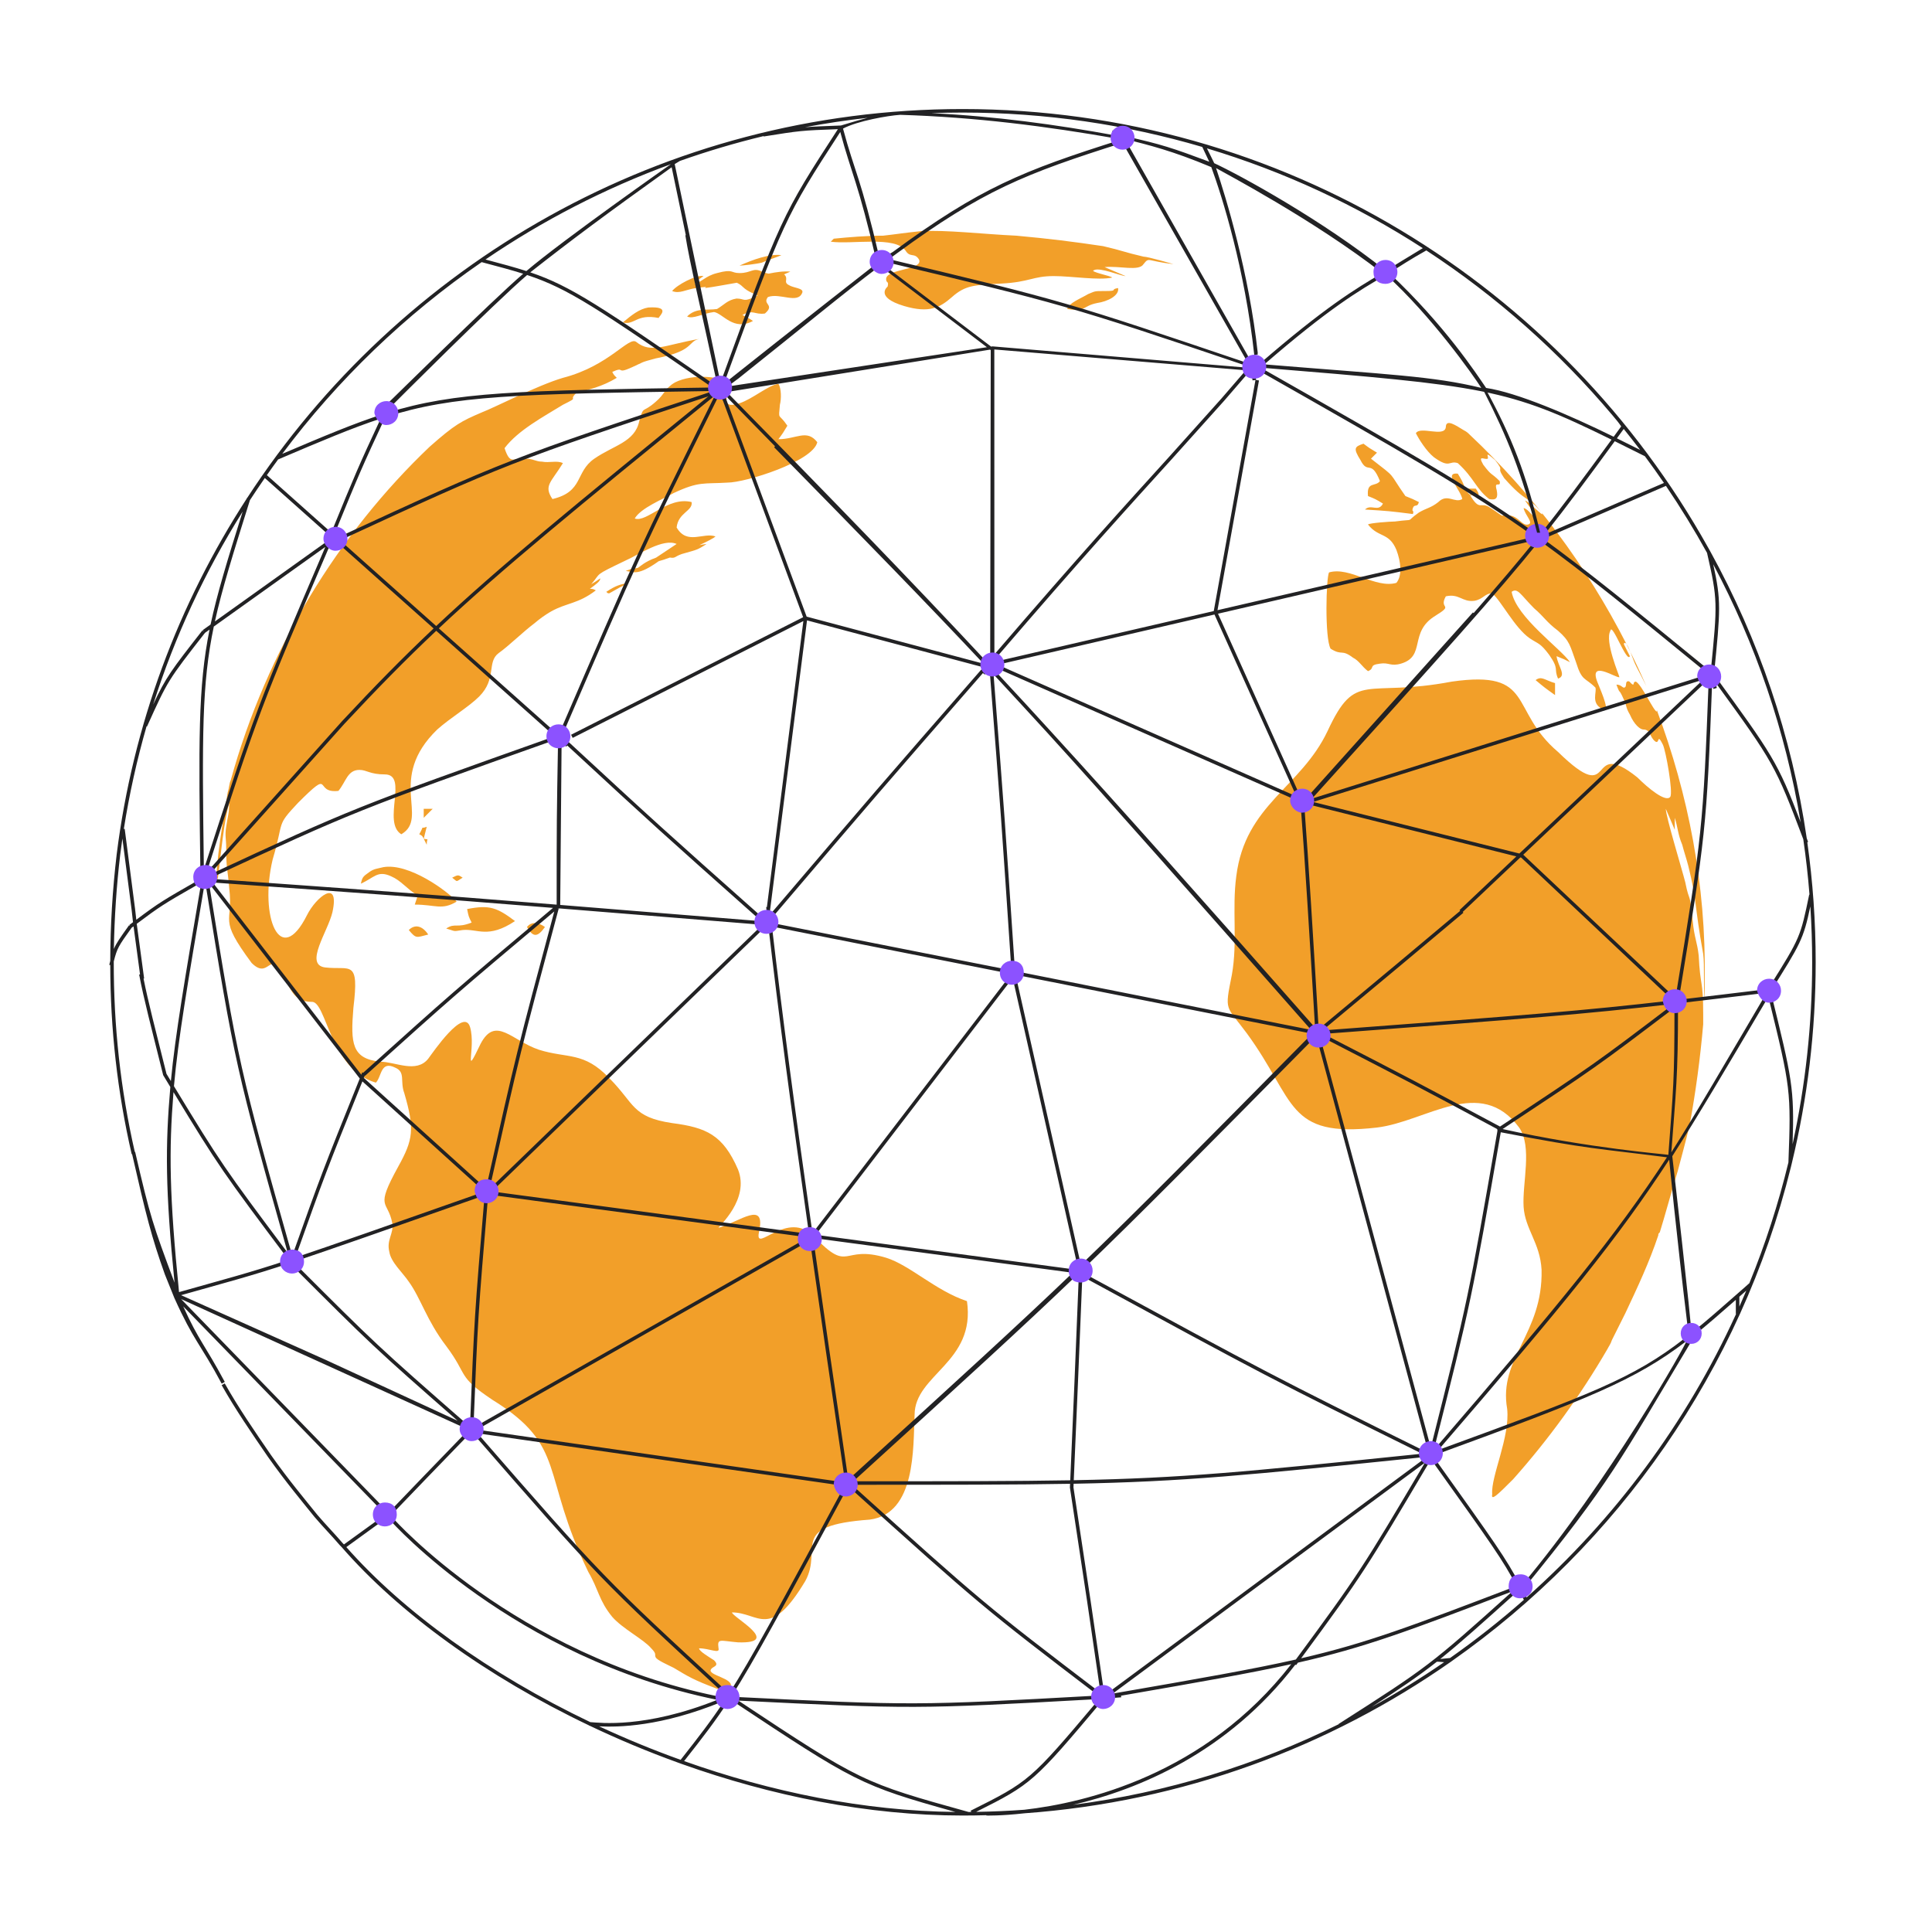 <svg xmlns="http://www.w3.org/2000/svg" xmlns:xlink="http://www.w3.org/1999/xlink" width="275" zoomAndPan="magnify" viewBox="0 0 206.25 206.25" height="275" preserveAspectRatio="xMidYMid meet" version="1.2"><defs><clipPath id="23fd3501d8"><path d="M 11.641 11.641 L 193.977 11.641 L 193.977 193.977 L 11.641 193.977 Z M 11.641 11.641 "/></clipPath></defs><g id="a5ddc87359"><path style=" stroke:none;fill-rule:evenodd;fill:#f29f29;fill-opacity:1;" d="M 173.629 68.75 C 173.688 68.82 173.758 68.934 173.836 69.094 C 173.926 69.289 173.992 69.453 174.051 69.594 C 173.91 69.312 173.77 69.031 173.629 68.75 Z M 174.051 69.594 C 174.648 70.797 175.215 72.012 175.754 73.246 L 175.273 72.289 C 174.309 70.496 174.414 70.488 174.051 69.594 Z M 173.629 68.75 C 173.445 68.531 173.355 68.652 173.355 68.773 L 173.996 70.051 C 173.676 70.848 172.078 66.375 171.918 67.336 C 171.281 68.453 172.879 72.129 172.879 72.289 C 172.559 72.445 169.363 70.211 170.641 73.086 C 170.961 73.883 172.078 76.441 170.961 75.641 C 169.844 75.004 170.48 73.883 170.32 73.406 C 169.203 72.289 168.883 72.766 168.246 70.691 C 167.605 68.934 167.605 68.453 166.328 67.336 C 165.051 66.375 164.891 65.898 163.773 64.938 C 162.336 63.5 162.016 62.703 161.375 63.18 C 161.855 65.898 166.648 69.25 167.605 70.691 C 166.969 70.371 166.969 70.371 166.168 70.051 C 166.328 71.168 167.285 72.129 166.328 72.445 C 165.848 71.328 166.488 71.488 165.371 69.891 C 164.41 68.613 164.25 68.773 163.293 68.133 C 161.695 67.016 160.258 64.141 159.301 63.34 C 158.5 63.34 158.34 63.98 157.383 64.141 C 156.105 64.301 155.785 63.34 154.348 63.66 C 153.547 65.098 155.305 64.461 153.23 65.738 C 150.352 67.496 152.27 70.051 149.555 70.848 C 148.438 71.168 148.277 70.691 147.316 70.848 C 146.039 71.008 146.84 71.328 146.039 71.648 C 145.402 71.168 145.082 70.531 144.441 70.211 C 143.164 69.25 143.324 70.051 142.047 69.25 C 141.406 68.133 141.566 61.582 141.887 61.105 C 144.121 60.465 146.84 62.863 149.074 62.223 C 149.715 61.426 149.555 59.984 149.074 58.707 C 148.277 56.793 147.156 57.43 146.039 55.992 C 146.199 55.832 148.438 55.672 148.914 55.672 C 151.312 55.352 149.875 55.832 151.473 54.715 C 152.27 54.234 152.75 54.234 153.547 53.598 C 154.508 52.637 155.305 53.758 156.105 53.277 C 155.945 52.316 154.027 50.402 155.625 50.562 C 156.105 51.359 156.105 51.359 156.422 52.16 L 157.543 52.16 C 158.297 53.215 157.484 52.988 156.984 52.824 C 156.91 52.691 156.879 52.613 156.871 52.574 C 156.922 52.562 156.852 52.492 156.871 52.574 C 156.84 52.582 156.762 52.566 156.582 52.477 L 156.902 52.797 C 158.02 54.715 158.02 53.438 159.141 54.234 C 161.055 55.512 159.777 54.875 161.215 55.035 C 162.176 55.195 162.496 56.152 163.133 55.992 C 163.773 55.832 162.812 55.035 162.652 54.234 C 163.293 54.395 163.613 55.352 163.934 55.035 C 163.453 54.234 163.453 54.395 162.812 53.438 C 163.133 53.438 165.051 55.512 164.57 54.715 C 162.973 52.797 162.973 53.758 160.578 51.039 C 159.617 49.602 160.738 50.562 159.617 49.125 C 158.34 48.004 158.98 48.805 158.82 48.965 C 158.5 49.125 157.703 48.484 158.34 49.602 C 159.301 50.879 159.141 50.402 160.098 51.359 C 160.258 52.16 159.457 51.199 159.777 52.316 C 159.938 53.117 159.777 53.438 158.98 53.277 C 157.543 52.16 157.383 51.039 155.625 49.441 C 154.668 49.125 154.824 50.082 153.07 48.805 C 152.27 48.164 151.473 46.887 151.152 46.246 C 151.633 45.449 154.188 46.727 154.348 45.609 C 154.348 44.648 155.465 45.449 156.266 45.93 C 156.582 46.086 156.742 46.246 156.902 46.406 C 163.699 52.797 169.34 60.344 173.629 68.75 Z M 156.984 52.824 C 157.008 52.863 157.031 52.906 157.062 52.957 L 156.902 52.797 C 156.93 52.809 156.957 52.816 156.984 52.824 Z M 57.871 65.895 C 57.609 66.086 57.336 66.297 57.059 66.535 C 55.781 67.496 54.344 68.934 53.223 69.73 C 51.945 70.691 53.062 72.445 51.148 74.363 C 50.027 75.48 48.113 76.602 46.676 77.879 C 41.242 83.148 45.875 87.305 42.84 89.062 C 40.762 87.781 43.641 82.672 41.082 82.672 C 39.484 82.672 39.164 82.191 38.367 82.191 C 37.09 82.191 36.93 83.469 36.129 84.43 C 33.414 84.746 35.652 81.871 31.816 85.707 C 29.422 88.262 30.379 87.465 29.102 91.777 C 27.664 97.848 29.898 103.438 32.777 97.688 C 33.734 95.77 36.289 93.695 35.492 97.367 C 35.012 99.445 32.457 102.961 34.691 103.277 C 37.41 103.598 38.367 102.32 37.727 107.594 C 37.41 111.426 37.566 113.023 40.602 113.344 C 42.199 113.344 44.438 114.621 45.715 113.023 C 46.195 112.387 49.551 107.434 50.188 109.668 C 50.828 111.906 49.391 115.422 51.309 111.426 C 52.906 108.391 54.66 111.105 57.539 112.066 C 60.574 113.023 62.328 112.227 65.047 115.102 C 67.762 117.816 67.441 119.254 71.754 119.895 C 75.43 120.371 77.188 121.172 78.785 124.844 C 80.062 128.039 76.707 130.918 76.707 131.074 C 78.945 130.438 81.82 128.039 81.02 131.555 C 80.543 133.953 84.055 129 86.93 132.035 C 90.766 136.027 89.809 132.832 94.598 134.27 C 97.156 135.07 99.871 137.785 103.227 138.902 C 104.184 145.453 97.637 146.73 97.637 151.043 C 97.477 154.559 97.793 161.59 92.844 162.227 C 84.055 162.867 87.891 165.262 85.973 168.777 C 82.141 175.168 81.02 172.133 78.145 172.133 C 78.145 172.613 83.578 175.488 78.785 175.328 C 76.867 175.168 76.547 174.848 76.707 175.965 C 76.867 176.605 75.75 175.965 74.629 175.965 C 74.629 176.285 75.75 176.926 76.227 177.242 C 76.867 177.883 76.07 177.883 75.91 178.203 C 75.43 178.84 78.465 179.16 77.984 180.121 C 77.824 180.438 79.902 181.398 76.547 180.281 C 73.992 179.32 73.512 179 71.914 178.043 C 71.277 177.723 70.156 177.242 69.996 176.926 C 69.84 176.605 70.156 176.605 69.52 175.965 C 68.719 175.008 66.484 173.891 65.363 172.613 C 63.926 170.855 63.926 169.734 62.809 167.82 C 57.695 157.273 60.574 154.398 52.586 149.449 C 48.75 146.891 50.027 146.891 47.633 143.695 C 45.555 140.98 44.918 138.586 43.641 136.828 C 43 135.867 41.723 134.75 41.562 133.633 C 41.242 132.355 42.043 131.715 41.883 130.598 C 41.402 128.039 39.965 129.16 42.52 124.527 C 44.117 121.652 44.277 120.531 43.16 116.699 C 42.68 115.422 43.32 114.461 42.199 113.98 C 40.602 113.184 40.762 114.941 40.125 115.578 C 35.172 114.141 34.852 106.793 33.254 106.953 C 31.18 106.953 31.02 105.355 29.898 103.598 C 28.781 101.68 28.621 104.559 26.863 102.801 C 23.191 97.848 24.949 98.645 24.469 94.812 C 24.309 92.734 24.148 92.895 24.148 90.5 C 24.148 89.539 23.988 89.223 24.148 88.262 C 24.309 87.145 24.469 86.824 24.469 85.707 C 23.668 88.582 23.352 94.172 23.191 93.855 C 22.871 93.055 23.988 86.504 24.309 84.59 C 24.469 84.109 24.469 83.629 24.629 83.309 C 28.461 69.41 36.129 56.949 45.875 47.684 C 48.59 45.289 49.23 44.969 51.465 44.012 C 52.746 43.531 57.379 41.137 60.094 40.336 C 65.047 39.059 67.121 35.863 67.922 36.504 C 69.52 37.781 70.957 36.82 74.629 36.184 C 73.352 36.504 74.152 37.461 69.996 38.262 C 68.242 38.738 68.879 38.578 67.441 39.219 C 65.684 40.016 66.805 39.059 65.363 39.699 C 65.523 40.016 65.523 40.016 65.844 40.336 C 64.246 41.297 62.809 41.613 61.531 41.934 C 60.574 42.895 62.012 42.254 60.094 43.211 C 58.016 44.492 55.301 45.93 53.863 47.844 C 54.5 49.762 54.82 48.805 56.098 48.965 C 56.898 48.965 57.219 49.281 57.855 49.281 C 58.656 49.441 59.453 49.125 60.094 49.441 C 58.816 51.52 58.016 51.84 58.977 53.277 C 62.328 52.477 61.371 50.402 63.449 48.965 C 65.523 47.527 67.762 47.207 68.242 44.969 C 68.719 43.211 68.559 44.172 69.996 42.895 C 70.957 42.094 70.957 41.453 72.074 40.816 C 73.992 39.859 77.027 40.176 77.984 40.977 C 77.984 41.613 76.547 43.852 78.945 43.051 C 80.383 42.574 81.98 41.137 83.098 40.977 C 83.418 41.453 83.418 42.574 83.258 43.211 C 83.098 44.969 83.098 44.012 84.055 45.449 C 83.578 46.246 83.578 46.246 83.098 46.887 C 85.016 46.887 86.133 45.77 87.25 47.207 C 86.773 49.281 79.582 51.52 77.664 51.52 C 75.109 51.68 74.629 51.359 71.914 52.637 C 70.797 53.277 68.398 54.234 67.762 55.352 C 69.039 55.832 71.277 52.957 73.832 53.598 C 73.992 54.555 72.395 54.715 72.234 56.312 C 73.352 58.23 75.109 56.793 76.387 57.27 C 76.238 57.418 75.551 57.785 74.66 58.199 C 74.922 58.145 75.18 58.102 75.43 58.07 C 74.473 58.707 74.312 58.707 73.191 59.027 C 71.957 59.336 72.215 59.645 71.512 59.52 C 71.07 59.684 70.66 59.82 70.32 59.91 C 68.121 61.477 67.648 61.086 66.805 60.945 C 67.602 60.625 67.441 60.785 68.082 60.625 C 68.332 60.5 68.777 59.98 70.039 59.531 L 72.234 58.07 C 70.797 57.43 68.242 59.188 66.805 59.828 C 63.262 61.531 64.242 61.082 63.117 62.367 C 63.363 62.227 63.602 62.066 64.086 61.742 C 64.086 62.062 63.609 62.383 62.969 62.863 C 63.289 62.863 63.289 62.863 63.609 63.023 C 61.723 64.473 60.496 64.344 58.848 65.266 C 58.684 65.359 58.512 65.461 58.336 65.578 C 58.195 65.684 58.039 65.789 57.871 65.895 Z M 45.234 89.539 C 45.078 89.223 45.078 89.223 44.758 89.062 C 45.395 87.941 44.758 88.582 45.555 88.262 Z M 45.234 89.539 C 45.875 89.699 45.555 89.379 45.555 90.18 Z M 75.367 30.629 C 75.176 30.641 74.867 30.672 74.312 30.75 C 73.191 30.91 72.555 31.391 71.754 31.07 C 72.234 30.434 74.312 29.312 75.109 29.473 C 74.629 29.793 74.629 29.793 74.152 30.273 C 74.949 30.113 75.27 29.473 76.547 29.152 C 78.305 28.676 77.984 29.152 78.945 29.152 C 80.223 29.152 80.383 28.516 81.34 28.996 C 81.652 29.129 81.879 29.188 82.066 29.211 C 82.855 29.047 83.668 28.93 84.375 28.996 C 84.113 29.113 83.883 29.215 83.676 29.301 C 83.695 29.305 83.715 29.309 83.738 29.312 C 84.215 29.793 83.578 30.113 84.215 30.434 C 84.695 30.75 85.812 30.75 85.652 31.23 C 85.176 32.508 83.258 31.23 81.98 31.711 C 81.34 32.508 82.777 32.508 81.66 33.469 C 80.543 33.629 80.383 32.988 79.262 33.629 C 79.902 33.945 79.902 33.945 80.383 34.266 C 78.305 35.383 77.188 33.469 76.227 33.309 C 74.949 33.469 73.992 34.105 73.352 33.785 C 74.312 32.828 75.43 33.148 76.547 32.988 C 77.348 32.508 77.664 32.031 78.625 31.871 C 79.582 31.871 79.262 32.348 80.859 31.551 C 80.703 31.391 79.902 31.23 79.262 30.594 C 79.133 30.461 78.918 30.301 78.656 30.184 C 77.453 30.387 76.141 30.645 75.27 30.75 C 75.301 30.711 75.332 30.668 75.367 30.629 Z M 176.871 75.801 C 180.227 84.746 182.145 94.492 181.984 104.559 L 181.984 106.793 C 181.824 105.195 181.984 103.121 181.824 101.84 C 180.867 96.57 181.184 96.25 180.227 92.414 C 180.066 91.777 179.746 90.816 179.586 90.18 C 179.109 89.062 179.109 88.262 178.789 87.305 L 178.789 88.582 L 177.832 86.344 C 177.832 87.145 179.586 92.895 179.906 94.172 C 180.387 96.57 180.387 94.973 180.707 98.328 C 180.867 100.082 181.184 100.562 181.344 102 C 181.504 105.355 181.824 104.559 181.824 108.23 L 181.824 109.348 C 181.504 113.023 181.027 116.539 180.387 120.055 C 180.066 121.492 179.27 124.367 179.109 125.004 C 178.148 128.199 177.832 129.477 177.191 131.555 C 177.031 131.715 177.031 131.715 177.031 131.875 C 176.074 134.75 174.797 137.465 173.516 140.184 L 172.078 143.059 C 171.918 143.535 171.762 143.695 171.602 144.016 C 168.723 148.969 165.371 153.602 161.535 157.914 C 159.938 159.512 159.141 160.309 159.301 159.512 C 159.141 157.594 161.215 153.441 160.898 150.406 C 159.938 144.973 164.73 142.418 164.57 135.551 C 164.41 132.672 162.812 131.234 162.652 128.84 C 162.496 126.285 163.613 122.449 162.176 120.371 C 158.02 114.781 152.27 119.734 147 120.371 C 137.254 121.492 138.371 117.496 133.102 110.309 C 130.863 107.273 130.703 108.07 131.504 104.078 C 132.141 100.562 131.504 97.047 131.98 93.535 C 132.941 85.867 138.852 84.109 141.727 78.039 C 144.762 71.488 145.719 74.523 154.984 72.766 C 163.934 71.488 161.055 75.801 166.328 80.273 C 172.719 86.504 169.203 78.516 174.797 82.992 C 175.914 84.109 177.832 85.707 178.309 85.066 C 178.629 84.59 177.832 80.113 177.512 79.477 C 176.871 78.199 177.191 79.477 176.711 79.156 C 176.074 78.676 176.234 77.879 175.434 77.879 C 175.113 77.879 174.477 77.398 173.996 76.281 C 173.516 75.48 173.676 75.324 173.355 74.684 C 172.719 73.246 173.039 74.363 172.559 73.086 C 173.039 73.086 173.199 73.406 173.355 73.406 C 173.676 73.406 173.516 72.926 173.676 72.766 C 173.996 72.605 173.996 72.926 174.316 73.086 C 174.477 73.086 174.316 72.766 174.637 72.766 C 175.273 73.086 176.551 75.961 176.871 75.961 Z M 89.008 25.48 C 90.605 25.32 92.523 25.16 94.281 25.16 C 95.719 25 96.676 24.84 98.273 24.68 C 100.988 24.52 104.984 25 108.5 25.16 C 112.012 25.48 114.57 25.801 117.762 26.277 C 119.84 26.758 120 26.918 122.078 27.398 C 122.555 27.398 125.273 28.195 125.273 28.195 C 122.395 27.875 122.715 27.398 122.078 28.195 C 121.598 28.996 119.52 28.355 117.922 28.516 L 120.16 29.473 C 119.68 29.473 117.445 28.516 116.805 28.836 C 116.168 28.996 118.723 29.473 118.723 29.633 C 117.285 29.953 114.41 29.473 112.492 29.473 C 110.254 29.473 109.938 30.113 106.902 30.273 C 104.023 30.434 103.066 30.434 101.629 31.711 C 100.352 32.828 99.23 33.469 96.516 32.668 C 93.32 31.711 94.758 30.594 94.758 30.594 C 94.918 29.953 94.598 30.273 94.598 29.793 C 94.598 28.676 98.594 28.836 98.113 27.715 C 97.637 26.918 97.156 27.555 96.676 26.758 C 95.559 25.16 90.926 26.117 88.688 25.801 Z M 147.316 51.359 C 146.359 48.965 146.039 50.719 145.242 49.125 C 144.441 47.844 144.602 47.684 145.559 47.367 C 146.199 47.844 146.199 47.844 147 48.324 L 146.359 48.965 C 149.234 51.199 148.117 50.242 150.035 52.957 C 150.832 53.277 150.832 53.277 151.473 53.598 C 151.312 54.234 150.992 53.758 150.832 54.234 C 150.672 54.715 150.992 54.395 150.832 54.875 C 148.277 54.555 148.277 54.555 145.719 54.395 C 146.359 53.758 147.156 54.715 147.637 53.758 C 146.84 53.277 146.84 53.277 146.039 52.957 C 145.879 51.359 146.84 52 147.316 51.359 Z M 38.527 94.332 C 38.688 93.535 38.848 93.535 39.484 93.055 C 39.965 92.734 40.285 92.734 40.922 92.574 C 43.641 92.098 47.793 95.133 48.75 96.25 C 47.152 97.207 46.516 96.57 44.277 96.57 L 44.598 95.609 C 43.32 94.812 42.84 94.012 41.723 93.535 C 40.285 92.895 39.965 93.695 38.527 94.332 Z M 119.359 30.75 C 119.52 31.551 118.242 32.188 117.125 32.348 C 115.527 32.668 116.008 33.309 113.93 32.988 C 114.09 32.348 115.367 31.871 116.168 31.391 C 116.965 31.07 116.805 31.07 117.922 31.07 C 119.52 31.07 118.402 30.91 119.359 30.75 Z M 50.348 98.488 C 50.027 97.848 50.027 97.848 49.867 97.047 C 52.266 96.57 53.062 96.891 54.98 98.328 C 52.105 100.242 50.988 99.125 49.391 99.285 C 48.273 99.445 48.75 99.445 47.633 99.125 C 48.59 98.488 48.75 99.125 50.348 98.488 Z M 66.484 34.426 C 67.441 33.629 68.242 32.988 69.199 32.828 C 71.754 32.668 70.316 33.785 70.316 33.945 C 67.922 33.469 67.762 34.746 66.484 34.426 Z M 78.945 28.355 C 80.383 27.715 82.141 27.078 83.418 27.238 C 83.098 27.398 81.66 27.875 81.34 28.035 C 80.703 28.195 79.262 28.355 78.945 28.355 Z M 163.934 72.605 C 164.57 72.129 164.891 72.605 166.008 72.926 L 166.008 74.203 C 164.891 73.406 164.891 73.406 163.934 72.605 Z M 64.727 63.18 C 65.684 62.543 66.164 62.383 67.121 62.223 C 66.164 62.703 66.164 62.703 65.047 63.34 C 64.887 63.34 64.887 63.34 64.727 63.18 Z M 43.641 99.285 C 44.277 98.645 45.078 98.805 45.715 99.766 C 44.438 100.082 44.438 100.242 43.641 99.285 Z M 56.258 98.965 C 56.738 98.328 57.539 98.488 58.176 98.965 C 57.379 100.082 56.898 100.082 56.258 98.965 Z M 45.234 87.305 L 45.234 86.344 L 46.195 86.344 Z M 48.273 93.695 C 48.91 93.375 48.91 93.375 49.391 93.695 C 48.59 94.172 48.91 94.172 48.273 93.695 Z M 48.273 93.695 "/><g clip-rule="nonzero" clip-path="url(#23fd3501d8)"><path style=" stroke:none;fill-rule:evenodd;fill:#222224;fill-opacity:1;" d="M 40.66 162.023 L 41.121 161.648 L 19.559 139.461 C 21.219 143.133 21.836 143.496 23.996 147.527 L 23.664 147.707 C 21.316 143.332 20.707 143.199 18.617 138.574 L 17.598 136.043 C 16.191 132.109 15.594 129.75 14.102 123.207 L 14.059 123.219 C 12.531 116.59 11.781 109.832 11.77 103.027 L 11.664 103 C 11.703 102.852 11.734 102.715 11.77 102.586 C 11.777 98.855 12.012 94.949 12.457 91.203 C 14.191 77.34 19.062 64.438 26.336 53.234 L 26.363 53.148 L 26.387 53.156 C 42.637 28.18 70.824 11.641 102.746 11.641 C 136.949 11.641 166.785 30.543 182.355 58.465 L 182.59 58.883 C 187.727 68.215 191.281 78.539 192.879 89.496 L 193.023 89.883 L 192.938 89.914 C 193.527 94.102 193.832 98.379 193.832 102.727 C 193.832 110.102 192.953 117.273 191.293 124.148 L 191.18 124.617 C 185.828 146.266 172.73 164.871 155 177.32 L 154.938 177.367 C 141.848 186.543 126.238 192.363 109.363 193.578 C 106.848 193.863 105.297 193.816 105.297 193.816 L 105.297 193.781 C 104.453 193.805 103.602 193.816 102.746 193.816 C 92.648 193.816 82.355 191.727 72.789 188.316 L 72.414 188.18 C 69.156 187.004 65.98 185.672 62.93 184.219 C 62.883 184.215 62.855 184.215 62.855 184.215 C 62.855 184.215 62.871 184.211 62.891 184.199 C 51.926 178.973 42.555 172.156 36.473 165.16 L 36.316 165.004 L 36.449 165.059 L 36.305 164.992 C 35.348 163.875 34.547 163.078 33.59 161.957 C 33.59 161.957 33.586 161.957 33.586 161.953 C 32.305 160.355 30.547 158.273 28.625 155.555 C 26.867 152.992 25.105 150.43 23.664 147.871 L 23.992 147.684 C 25.426 150.234 27.18 152.789 28.934 155.34 C 30.848 158.047 32.602 160.121 33.879 161.715 C 34.832 162.832 35.633 163.629 36.586 164.742 L 36.719 164.875 Z M 162.477 169.223 C 171.738 158.223 180.156 143.234 180.031 143.172 C 174.574 147.34 169.688 149.293 153.059 155.371 L 152.988 155.457 C 159.727 164.891 160.73 166.301 162.258 169.172 L 162.266 169.168 C 162.344 169.141 162.426 169.164 162.477 169.223 Z M 120.078 14.836 L 133.395 38.301 C 133.391 38.207 133.391 38.117 133.391 38.027 L 133.578 38.027 L 133.746 37.945 C 133.891 38.234 133.918 38.523 133.926 38.812 L 134.449 38.855 C 141.348 32.875 144.715 30.812 147.562 29.152 C 140.285 23.5 130.789 18.5 129.82 17.945 C 130.875 21.07 133.328 29.086 134.273 37.688 L 134.254 37.691 L 134.273 37.848 L 133.898 37.891 C 132.891 28.719 130.5 21.066 129.312 17.84 C 125.117 16.078 122.68 15.5 120.078 14.836 Z M 22.711 94.211 L 38.57 114.73 L 38.672 114.48 L 38.773 114.52 C 48.219 106.02 48.324 105.922 59.035 96.922 C 44.715 95.773 39.629 95.41 22.711 94.211 Z M 86.113 65.828 L 104.996 70.852 C 99.023 64.484 92.672 57.969 82.641 47.746 L 82.742 47.648 C 81.152 46.023 79.5 44.336 77.762 42.562 L 77.555 42.289 L 77.434 42.379 Z M 14.949 104.023 L 14.258 98.898 L 14.059 99.031 C 12.641 101.016 12.512 101.195 12.145 102.637 C 12.129 109.488 12.863 116.301 14.391 122.977 L 14.426 122.965 C 16.039 129.938 16.336 130.785 18.633 136.934 C 17.645 127.008 17.637 122.379 18.184 116.039 C 17.945 115.645 17.695 115.234 17.438 114.809 C 17.426 114.789 17.418 114.773 17.414 114.754 C 16.137 109.637 15.336 106.598 14.855 104.039 Z M 77.863 181.441 C 76.387 183.715 75.066 185.422 73.031 188.004 C 82.285 191.293 92.219 193.336 101.992 193.434 C 91.797 190.594 91.25 190.238 78.078 181.508 C 78.035 181.504 77.996 181.488 77.961 181.469 L 77.898 181.453 Z M 31.043 134.809 C 26.777 136.234 23.992 136.945 19.332 138.266 L 34.723 145.152 L 45.344 150.051 L 48.852 151.672 C 39.973 143.902 39.574 143.504 31.043 134.973 L 31.148 134.863 C 31.109 134.859 31.07 134.84 31.043 134.809 Z M 188.598 105.984 C 184.812 106.441 181.809 106.801 179.152 107.109 L 179.137 107.215 C 179.137 115.219 178.906 116.422 178.422 123.02 C 181.109 118.785 184.324 113.234 188.598 105.984 Z M 151.812 155.191 C 135.637 147.18 135.227 146.961 115.543 136.266 C 115.086 147.504 115.07 147.867 114.629 158.02 C 126.301 157.797 132.855 157.141 151.812 155.191 Z M 152.113 156.152 L 118.957 180.676 L 118.965 180.695 C 118.918 180.719 118.871 180.746 118.824 180.773 L 118.797 180.797 C 128.008 179.199 133.703 178.207 138.34 177.16 C 145.09 168.004 145.484 167.348 152.113 156.152 Z M 93.938 28.391 C 89.867 31.457 85.953 34.734 78.848 40.391 L 77.707 41.238 L 78.145 41.191 L 105.355 37.066 Z M 59.715 96.977 C 59.684 96.996 59.648 97.004 59.613 97.004 C 59.586 97.004 59.562 97 59.539 96.988 L 59.531 96.996 L 59.637 97.023 C 55.539 112.301 55.484 112.516 52.266 126.91 L 81.387 98.727 C 72.062 97.973 65.211 97.418 59.715 96.977 Z M 160.215 120.875 C 157.121 138.668 157.059 138.98 153.07 154.785 C 166.828 138.816 172.422 131.988 177.953 123.547 C 170.664 122.609 169.719 122.711 160.215 120.875 Z M 114.234 158.402 C 108.441 158.508 101.367 158.508 90.934 158.508 C 104.953 171.145 105.207 171.355 117.484 180.715 C 116.137 171.441 116.098 171.172 114.223 158.828 C 114.219 158.816 114.219 158.805 114.219 158.793 Z M 106.621 71.012 L 138.398 85.016 L 129.652 65.602 L 106.66 70.926 L 106.664 70.93 Z M 178.469 107.191 C 168.871 108.293 163.629 108.691 141.285 110.375 C 150.902 115.332 151.102 115.438 160.133 120.266 C 170.105 113.668 170.293 113.535 178.562 107.254 C 178.531 107.242 178.5 107.23 178.469 107.23 Z M 162.617 91.242 L 162.621 91.25 L 178.863 106.551 C 181.766 88.82 181.801 88.469 182.414 72.508 Z M 22.316 94.312 C 25.422 113.539 25.578 114.168 31.199 134.059 C 34.289 125.371 34.438 124.984 38.406 115.137 Z M 188.551 106.781 L 188.426 107.016 C 184.219 114.156 181.277 119.125 178.594 123.32 L 178.523 123.43 C 178.523 123.43 180.602 141.492 180.547 142.203 C 180.637 141.906 181.078 141.777 181.023 141.938 C 182.305 140.895 183.684 139.691 185.309 138.258 L 185.387 138.191 L 185.812 137.816 L 186.305 137.383 L 186.754 136.984 C 188.449 132.832 189.848 128.527 190.922 124.094 C 191.211 116.488 191.168 116.117 188.832 106.625 Z M 34.711 58.434 L 34.695 58.41 L 22.824 66.887 C 21.539 73.023 21.574 78.438 21.762 92.699 L 21.793 92.711 C 27.258 75.875 27.488 75.285 34.711 58.434 Z M 193.262 96.762 C 192.516 100.281 192.219 100.758 189.027 105.836 L 189.023 105.848 C 189.027 105.859 189.031 105.867 189.035 105.879 C 191.316 115.145 191.566 116.164 191.367 122.148 C 192.734 115.887 193.457 109.391 193.457 102.727 C 193.457 100.727 193.391 98.738 193.262 96.762 Z M 165.125 57.371 L 165.039 57.176 C 165.012 57.277 164.891 57.387 164.891 57.387 C 164.891 57.387 164.852 57.391 164.797 57.363 L 164.688 57.309 L 164.602 57.418 C 169.387 60.879 174.367 64.938 182.629 71.688 C 183.363 64.324 183.371 64.016 182.234 59.02 C 180.879 56.566 179.414 54.184 177.848 51.871 Z M 59.531 78.891 C 38.102 86.5 37.73 86.641 22.332 93.805 C 39.715 95.039 44.711 95.395 59.426 96.574 C 59.426 87.66 59.426 87.473 59.578 78.93 Z M 106.148 37.305 L 106.156 69.863 C 115.309 59.203 120.289 53.754 124.812 48.766 L 130.402 42.535 L 132.926 39.613 L 132.828 39.516 Z M 18.52 116.59 C 18.02 122.855 18.078 127.602 19.113 137.938 C 23.801 136.609 26.586 135.898 30.801 134.492 C 23.84 125.211 23.332 124.52 18.52 116.59 Z M 130.684 42.785 L 125.09 49.016 C 120.551 54.027 115.555 59.496 106.336 70.234 L 106.395 70.402 L 106.406 70.414 L 106.398 70.426 L 106.418 70.484 L 106.535 70.449 L 106.301 70.625 L 129.574 65.234 L 134.027 40.57 L 133.711 40.605 L 133.656 40.117 L 133.551 40.133 L 133.469 39.559 Z M 90.555 158.676 C 83.461 171.832 80.523 177.277 78.117 181.047 L 78.223 181.141 C 97.469 182.086 97.656 182.094 117.242 181.008 C 104.93 171.617 104.707 171.43 90.555 158.676 Z M 82.023 98.84 L 81.852 98.805 L 52.516 127.195 L 86.363 131.723 C 84.402 117.945 83.133 108.34 82.023 98.84 Z M 140.512 110.602 C 128.027 123.246 121.754 129.594 115.516 135.594 L 115.551 135.754 C 115.555 135.785 115.555 135.812 115.547 135.84 C 135.594 146.73 135.766 146.824 152.461 155.094 C 152.426 154.984 152.398 154.879 152.398 154.809 L 152.422 154.809 Z M 76.145 41.742 C 55.004 42.066 48.512 42.191 41.133 44.527 C 38.688 49.773 38.316 50.629 35.883 56.59 L 35.98 56.637 L 35.758 57.145 L 36.492 56.57 L 36.723 56.867 L 36.078 57.371 C 53.938 49.117 54.5 48.906 76.145 41.742 Z M 163.914 57.664 L 130.027 65.516 L 138.914 85.246 L 139.281 85.406 L 157.242 65.379 L 157.316 65.449 C 160.035 62.348 162.078 59.941 163.914 57.664 Z M 106.066 71.996 C 107.242 87.02 107.273 87.488 108.355 103.668 C 116.836 105.348 123.863 106.746 139.961 109.945 C 126.559 94.73 118.68 85.777 111.871 78.297 C 110.082 76.34 108.352 74.461 106.648 72.621 L 106.32 72.27 Z M 188.652 105.598 C 188.621 105.312 188.934 105.016 188.977 105.211 C 192.188 100.102 192.215 99.977 193.141 95.5 L 193.172 95.508 C 193.016 93.52 192.793 91.547 192.508 89.59 C 189.559 81.777 189.371 81.422 183.148 72.875 L 183.16 72.945 L 183.172 73.008 L 183.176 73.02 L 183.188 73.082 L 183.199 73.137 L 183.207 73.176 L 183.219 73.219 L 183.227 73.258 L 183.238 73.297 L 183.25 73.34 L 183.266 73.395 L 183.281 73.434 L 182.922 73.551 C 182.852 73.34 182.812 73.129 182.777 72.918 C 182.176 88.547 182.117 89.004 179.215 106.723 C 181.863 106.418 184.871 106.055 188.652 105.598 Z M 158.133 41.41 C 157.266 40.035 152.77 33.688 147.977 29.348 C 145.094 30.996 141.816 32.969 134.973 38.898 C 148.352 39.996 152.949 40.148 158.133 41.41 Z M 158.648 41.414 C 161.953 41.906 167.531 44.293 172.266 46.625 L 172.281 46.605 L 173.07 45.52 C 172.812 45.129 172.531 44.801 172.18 44.383 C 166.449 37.574 159.738 31.621 152.266 26.734 C 150.633 27.652 149.391 28.445 148.32 29.156 C 154.242 34.723 157.633 39.93 158.648 41.414 Z M 104.973 71.234 L 86.152 66.227 L 82.207 97.168 L 82.227 97.324 L 82.316 97.355 C 82.293 97.43 82.273 97.496 82.254 97.566 L 82.254 97.582 C 93.34 84.578 93.738 84.117 104.973 71.234 Z M 128.844 15.836 C 129.199 16.523 129.492 17.156 129.625 17.422 C 132.441 18.727 141.191 23.52 147.961 28.922 C 148.758 28.371 150.242 27.504 151.891 26.492 C 144.824 21.922 137.078 18.309 128.844 15.836 Z M 115.137 135.957 C 109.09 141.762 102.953 147.352 91.105 158.133 C 101.461 158.133 108.492 158.129 114.254 158.027 C 114.699 147.766 114.711 147.488 115.176 135.961 Z M 137.875 85.199 L 106 71.148 L 106.016 71.387 L 106.355 71.754 L 106.777 72.207 L 106.922 72.363 C 108.645 74.215 110.363 76.082 112.152 78.047 C 119.668 86.277 128.242 95.91 140.387 109.699 C 139.781 99.598 139.32 92.086 138.863 86.055 L 138.723 85.738 C 138.426 85.594 138.129 85.434 137.832 85.332 Z M 35.926 57.855 L 35.25 58.168 C 35.242 58.172 35.238 58.172 35.23 58.176 C 27.836 75.434 27.652 75.875 22.125 92.906 C 22.281 92.75 22.656 92.469 22.656 92.469 L 36.469 77.043 L 36.609 77.168 L 36.469 77.039 C 39.984 73.266 43.016 70.18 46.289 67.09 Z M 108.164 104.645 L 108.051 104.645 L 108.043 104.68 L 107.914 104.656 L 87.078 131.82 L 114.859 135.539 L 114.98 135.426 L 115.07 135.34 L 113.066 126.406 C 112.102 122.109 111.133 117.809 110.164 113.508 Z M 28.27 51.031 C 27.727 51.812 27.199 52.602 26.68 53.395 C 24.879 59.129 23.699 62.891 22.941 66.344 L 35.016 57.715 L 35.219 57.223 Z M 173.34 45.793 L 172.609 46.793 C 173.391 47.18 174.215 47.594 175.094 48.031 C 174.52 47.273 173.934 46.527 173.34 45.793 Z M 186.055 138.102 L 185.684 138.43 L 185.684 139.488 C 185.938 138.918 186.184 138.352 186.426 137.777 Z M 82.41 98.914 C 83.516 108.371 84.781 117.945 86.734 131.652 L 107.742 104.266 L 107.805 103.941 C 101.578 102.707 94.473 101.301 82.41 98.914 Z M 76.758 42.188 C 68.426 59 68.32 59.246 60 78.559 C 70.367 88.141 70.477 88.242 81.695 98.211 L 81.828 97.164 L 81.793 96.84 L 81.871 96.828 L 85.762 66.301 L 61.137 78.773 L 60.965 78.438 L 85.738 65.891 L 77.191 42.801 L 76.867 42.16 Z M 137.848 177.656 C 133.453 178.625 128.055 179.574 119.68 181.023 L 119.695 181.195 L 118.074 181.328 L 117.875 181.477 C 117.859 181.488 117.84 181.5 117.82 181.504 C 117.777 181.52 117.73 181.535 117.688 181.547 C 110.375 190.23 110.148 190.453 104.207 193.426 C 105.934 193.398 107.652 193.324 109.355 193.199 C 115.816 192.461 128.668 189.484 137.848 177.656 Z M 105.801 37 L 105.961 36.977 L 132.832 39.223 L 132.789 38.961 C 114.012 32.602 113.051 32.375 94.512 27.961 C 94.41 28.035 94.309 28.113 94.207 28.188 Z M 110.539 113.469 C 111.516 117.797 112.488 122.121 113.461 126.449 L 115.387 135.035 C 121.555 129.102 127.793 122.781 140.07 110.352 C 123.93 107.145 116.867 105.738 108.418 104.062 Z M 46.57 67.34 C 43.293 70.43 40.262 73.52 36.746 77.293 C 36.594 77.465 22.344 93.383 22.348 93.383 C 37.543 86.312 38.035 86.125 59.211 78.605 Z M 182.895 60.238 C 183.754 64.152 183.676 65.008 182.977 72 C 189.203 80.547 189.77 81.332 192.23 87.785 C 190.602 77.984 187.398 68.715 182.895 60.238 Z M 153.395 177.395 C 151.406 178.961 149.527 180.23 146.434 182.227 C 149.098 180.758 151.68 179.16 154.168 177.445 L 153.578 177.398 M 89.703 14.09 C 83.812 23.156 83.652 23.516 77.273 40.977 C 84.52 35.207 93.617 28.098 93.617 28.098 C 91.586 19.344 90.902 18.59 89.703 14.09 Z M 105.695 37.324 L 77.789 41.82 L 77.578 41.84 C 89.164 53.648 97.094 61.809 105.41 70.734 L 105.48 70.652 L 105.707 70.387 L 105.766 37.379 Z M 71.617 17.527 C 64.574 20.109 57.934 23.543 51.828 27.703 C 53.562 28.164 54.938 28.531 56.191 28.938 C 60.168 25.555 71.617 17.527 71.617 17.527 Z M 140.184 85.613 L 162.199 91.117 L 181.82 72.555 Z M 134.574 39.246 C 150.605 48.352 157.316 52.184 164.289 57.191 L 164.297 57.191 C 166.781 54.09 168.953 51.16 172.039 46.934 C 160.906 41.449 158.598 41.211 134.574 39.246 Z M 142.918 184.066 L 142.902 184.043 C 152.371 177.988 152.629 177.824 161.457 169.883 C 150.316 174.137 145.664 175.887 138.559 177.496 L 138.363 177.762 L 138.285 177.707 C 131.059 187.129 121.523 191.047 114.559 192.672 C 124.625 191.363 134.172 188.398 142.918 184.066 Z M 40.641 44.688 C 37.57 45.695 34.285 47.09 29.691 49.047 C 29.281 49.602 28.883 50.16 28.488 50.723 L 35.367 56.855 C 37.906 50.641 38.273 49.773 40.641 44.688 Z M 119.84 15.25 C 109.387 18.555 104.875 20.359 95.727 27.062 L 95.199 27.449 L 94.906 27.668 C 113.336 32.059 114.023 32.273 133.238 38.777 Z M 133.945 39.32 L 134.086 40.559 L 134.402 40.617 L 129.973 65.141 L 163.801 57.305 C 156.867 52.352 150.07 48.484 133.945 39.32 Z M 50.062 152.23 L 50.172 152.281 C 50.637 140.664 50.648 140.473 51.734 127.605 C 41.09 131.348 35.387 133.352 31.371 134.699 L 31.355 134.742 L 31.352 134.746 C 40.133 143.527 40.266 143.66 50.062 152.23 Z M 114.516 135.871 L 86.816 132.164 L 86.809 132.176 C 87.832 139.348 89.043 147.648 90.512 157.645 C 90.535 157.574 90.562 157.508 90.594 157.438 L 90.766 157.523 L 90.941 157.582 L 90.93 157.625 C 102.484 147.105 108.594 141.543 114.516 135.871 Z M 77.059 181.562 L 77.098 181.66 C 70.57 184.34 65.984 184.398 63.957 184.293 C 66.766 185.598 69.68 186.801 72.66 187.871 C 74.617 185.383 75.91 183.715 77.301 181.609 L 77.105 181.57 Z M 75.621 42.312 C 54.652 49.254 53.902 49.547 36.301 57.684 L 46.566 66.832 C 53.188 60.609 60.887 54.305 75.621 42.312 Z M 25.906 54.613 C 21.902 60.992 18.672 67.906 16.348 75.219 C 17.715 72.285 18.289 71.547 21.602 67.305 L 21.75 67.422 L 21.641 67.27 L 22.48 66.668 C 23.184 63.367 24.262 59.84 25.906 54.613 Z M 21.477 94.262 L 20.93 94.535 C 17.461 96.52 17.07 96.77 14.598 98.621 L 15.387 104.461 L 15.324 104.469 C 15.809 106.918 16.582 109.871 17.773 114.637 L 18.242 115.41 C 18.707 110.516 19.73 104.492 21.477 94.262 Z M 164.977 57.031 L 164.977 57.023 L 177.633 51.555 C 176.973 50.59 176.293 49.641 175.598 48.703 C 174.441 48.125 173.375 47.594 172.383 47.102 C 169.41 51.172 167.289 54.043 164.93 57.008 L 164.965 57.027 C 164.969 57.027 164.973 57.031 164.977 57.031 Z M 116.707 181.414 C 97.859 182.461 97.293 182.457 78.82 181.547 C 91.945 190.246 92.117 190.301 103.402 193.438 L 103.625 193.434 L 103.688 193.434 L 103.621 193.301 C 109.82 190.199 109.977 190.113 117.043 181.727 L 116.695 181.828 L 116.645 181.645 L 116.559 181.477 C 116.609 181.453 116.656 181.43 116.707 181.414 Z M 139.539 85.84 L 139.469 85.922 C 139.438 85.953 139.398 85.973 139.355 85.98 C 139.348 86.016 139.336 86.051 139.32 86.086 C 139.32 86.102 139.312 86.113 139.309 86.125 L 139.34 86.195 L 139.266 86.23 L 139.258 86.242 C 139.711 92.273 140.172 99.781 140.773 109.855 C 147.129 104.582 151.969 100.523 155.883 97.234 L 155.812 97.16 L 161.875 91.426 Z M 49.988 152.668 L 49.855 152.551 L 19.336 138.684 L 41.484 161.484 C 45.203 157.613 45.285 157.527 49.988 152.668 Z M 96.105 12.258 C 96.086 12.258 96.07 12.262 96.055 12.262 C 94.801 12.344 91.543 12.906 89.996 13.727 C 91.262 18.465 91.852 18.789 93.895 27.574 L 94.91 27.141 L 95.324 26.891 C 104.625 20.055 109.137 18.238 119.645 14.918 L 119.469 14.746 L 119.461 14.836 C 111.68 13.465 104.141 12.508 96.105 12.258 Z M 22.371 67.211 L 21.883 67.559 C 17.922 72.633 17.918 72.637 15.691 77.562 L 15.645 77.543 C 14.617 81.113 13.805 84.77 13.219 88.496 L 13.312 88.484 L 14.43 97.113 L 14.242 97.137 L 14.43 97.117 L 14.551 98.188 C 17.023 96.336 17.383 96.129 21.402 93.832 C 21.203 79 21.133 73.367 22.371 67.211 Z M 12.832 91.25 C 12.438 94.551 12.211 98.016 12.156 101.309 C 12.418 100.68 12.809 100.133 13.77 98.785 L 13.852 98.84 L 13.828 98.766 L 13.812 98.742 L 14.199 98.449 L 14.055 97.16 L 13.066 89.52 C 12.984 90.09 12.906 90.668 12.832 91.25 Z M 153.754 177.105 L 154.801 177 C 157.543 175.074 160.172 173 162.68 170.789 C 162.488 170.422 162.312 170.082 162.148 169.766 C 158.145 173.367 155.848 175.43 153.754 177.105 Z M 52.129 127.523 L 52.129 127.531 C 52.125 127.547 52.121 127.559 52.113 127.574 C 51.02 140.535 51.012 140.668 50.543 152.402 L 86.281 132.094 Z M 92.625 12.578 C 90.371 12.832 88.141 13.164 85.934 13.582 C 86.859 13.508 87.914 13.469 89.773 13.398 C 91.152 12.984 91.934 12.75 92.625 12.578 Z M 140.898 110.598 L 152.742 154.539 C 156.691 138.895 156.762 138.531 159.848 120.785 C 159.848 120.785 159.898 120.566 159.785 120.508 C 151.109 115.844 150.664 115.633 140.898 110.598 Z M 21.828 94.445 C 20.035 104.949 19.008 110.992 18.57 115.953 C 23.539 124.133 24.012 124.805 30.719 133.754 C 25.223 114.289 25.035 113.492 21.969 94.523 C 21.969 94.523 21.867 94.48 21.828 94.445 Z M 152.605 156.316 L 152.48 156.266 C 145.883 167.41 145.43 168.176 138.902 177.031 C 145.875 175.422 150.598 173.625 161.902 169.309 C 160.402 166.492 159.379 165.051 152.797 155.836 Z M 76.312 42.234 C 61.309 54.445 53.527 60.809 46.848 67.082 L 59.617 78.461 L 59.633 78.453 C 67.941 59.172 68.078 58.859 76.312 42.234 Z M 119.207 14.484 L 118.719 14 L 119.043 13.809 L 119.117 13.938 L 119.141 13.906 L 120.137 14.547 C 123.992 15.402 125.191 15.809 129.094 17.266 C 129.102 17.266 128.348 15.688 128.348 15.688 C 120.23 13.301 111.637 12.016 102.746 12.016 C 101.637 12.016 100.531 12.035 99.43 12.078 C 106.207 12.41 112.645 13.273 119.207 14.484 Z M 36.973 165.16 C 43.027 172.027 52.246 178.703 63.012 183.844 C 64.008 183.914 68.883 184.539 76.574 181.465 C 54.789 177.043 41.77 162.422 41.77 162.422 L 42.051 162.172 C 42.051 162.172 54.949 176.645 76.527 181.07 L 76.582 180.902 L 76.477 180.863 L 76.617 180.512 L 77.262 180.77 C 64.172 168.734 63.855 168.387 50.41 152.93 L 50.32 152.918 C 50.309 152.914 50.293 152.91 50.281 152.906 C 45.551 157.793 45.48 157.867 41.742 161.758 C 41.887 161.93 41.531 162.086 41.477 162.023 L 41.301 162.023 Z M 51.418 27.984 C 43.258 33.605 36.062 40.531 30.133 48.449 C 34.598 46.551 37.812 45.195 40.859 44.219 C 41.074 43.758 41.332 43.406 41.578 42.875 C 41.551 42.934 52.402 32.191 55.852 29.223 C 54.59 28.824 53.191 28.453 51.418 27.984 Z M 59.953 79.266 L 59.805 96.605 C 65.238 97.039 71.996 97.59 81.148 98.332 L 80.727 97.91 L 80.754 97.879 C 70.504 88.766 69.922 88.242 60.555 79.582 L 60.445 79.703 Z M 71.703 17.855 C 64.484 23.031 61.301 25.395 56.609 29.074 C 60.984 30.555 64.113 32.691 76.621 41.305 C 74.738 32.539 73.641 28.125 73.164 25.117 L 73.215 25.109 Z M 178.758 107.582 C 170.531 113.828 170.312 113.984 160.41 120.531 C 169.715 122.602 177.887 123.219 178.105 123.285 C 178.633 116.152 178.758 115.492 178.758 107.582 Z M 152.332 155.52 C 132.973 157.508 126.41 158.172 114.613 158.398 L 114.598 158.789 C 116.484 171.227 116.512 171.395 117.895 180.914 C 118.16 180.789 118.375 180.625 118.574 180.492 Z M 50.918 152.621 L 90.223 158.258 C 88.727 148.105 87.5 139.684 86.465 132.422 Z M 59.172 97.301 C 48.551 106.227 48.438 106.332 38.973 114.848 L 38.941 114.816 L 38.836 115.07 L 51.887 126.879 C 55.09 112.543 55.168 112.234 59.172 97.301 Z M 38.688 115.445 C 34.777 125.145 34.625 125.555 31.531 134.246 C 35.512 132.91 41.164 130.922 51.48 127.293 L 50.852 126.664 L 50.965 126.551 Z M 164.363 57.711 C 159.836 63.332 154.156 69.645 140.07 85.254 L 182.391 71.98 C 174.129 65.23 169.152 61.172 164.363 57.711 Z M 89.449 13.789 C 85.508 13.934 85.395 13.953 81.527 14.57 L 81.52 14.527 C 78.48 15.262 75.5 16.145 72.582 17.18 L 72.027 17.516 C 72.941 21.867 76.914 40.859 76.914 40.859 C 83.34 23.273 83.477 22.977 89.449 13.789 Z M 162.309 91.531 L 156.152 97.355 L 156.223 97.441 C 152.324 100.719 147.508 104.758 141.184 110.004 C 163.695 108.309 168.879 107.914 178.574 106.797 L 162.398 91.555 Z M 56.273 29.359 C 52.781 32.348 42.039 43.105 42.039 43.105 C 41.992 43.145 41.348 44.062 41.348 44.062 C 48.605 41.82 55.227 41.688 76.047 41.367 C 63.695 32.859 60.699 30.824 56.273 29.359 Z M 105.129 72.012 L 104.93 71.855 C 94.062 84.32 93.52 84.945 82.68 97.668 L 82.762 97.734 L 82.332 98.25 L 82.363 98.523 C 94.559 100.934 101.703 102.348 107.973 103.59 C 106.887 87.348 106.863 87.008 105.652 71.555 L 105.57 71.465 Z M 178.195 123.797 C 172.652 132.277 167.25 138.902 153.562 154.785 C 169.941 148.801 174.336 147.156 179.848 142.875 L 180.152 141.555 C 178.918 131.383 178.195 123.797 178.195 123.797 Z M 50.98 153.012 C 64.238 168.25 64.539 168.559 77.836 180.785 C 80.227 177.043 83.148 171.621 90.152 158.629 Z M 185.309 138.762 C 183.598 140.266 182.164 141.512 180.82 142.59 C 180.738 142.859 180.48 143.328 180.48 143.328 C 172.98 155.855 171.91 158.273 162.641 169.621 L 162.465 169.48 L 162.438 169.504 C 162.605 169.824 162.781 170.16 162.973 170.531 C 172.383 162.168 180.043 151.871 185.336 140.27 L 185.309 140.27 Z M 185.309 138.762 "/></g><path style=" stroke:none;fill-rule:evenodd;fill:#8c52ff;fill-opacity:1;" d="M 133.898 40.426 C 134.539 40.426 135.176 39.945 135.176 39.145 C 135.176 38.508 134.695 37.867 133.898 37.867 C 133.258 37.867 132.621 38.348 132.621 39.145 C 132.621 39.945 133.098 40.426 133.898 40.426 Z M 133.898 40.426 "/><path style=" stroke:none;fill-rule:evenodd;fill:#8c52ff;fill-opacity:1;" d="M 147.902 30.305 C 148.539 30.305 149.18 29.828 149.18 29.027 C 149.18 28.391 148.699 27.75 147.902 27.75 C 147.262 27.75 146.625 28.23 146.625 29.027 C 146.625 29.828 147.102 30.305 147.902 30.305 Z M 147.902 30.305 "/><path style=" stroke:none;fill-rule:evenodd;fill:#8c52ff;fill-opacity:1;" d="M 94.121 29.242 C 94.758 29.242 95.398 28.762 95.398 27.965 C 95.398 27.324 94.918 26.688 94.121 26.688 C 93.48 26.688 92.844 27.164 92.844 27.965 C 92.844 28.602 93.48 29.242 94.121 29.242 Z M 94.121 29.242 "/><path style=" stroke:none;fill-rule:evenodd;fill:#8c52ff;fill-opacity:1;" d="M 105.941 72.215 C 106.582 72.215 107.219 71.734 107.219 70.938 C 107.219 70.297 106.742 69.66 105.941 69.66 C 105.301 69.66 104.664 70.137 104.664 70.938 C 104.664 71.734 105.301 72.215 105.941 72.215 Z M 105.941 72.215 "/><path style=" stroke:none;fill-rule:evenodd;fill:#8c52ff;fill-opacity:1;" d="M 81.82 99.691 C 82.457 99.691 83.098 99.215 83.098 98.414 C 83.098 97.777 82.617 97.137 81.82 97.137 C 81.18 97.137 80.539 97.617 80.539 98.414 C 80.539 99.215 81.18 99.691 81.82 99.691 Z M 81.82 99.691 "/><path style=" stroke:none;fill-rule:evenodd;fill:#8c52ff;fill-opacity:1;" d="M 59.613 79.883 C 60.254 79.883 60.891 79.402 60.891 78.605 C 60.891 77.965 60.414 77.328 59.613 77.328 C 58.973 77.328 58.336 77.805 58.336 78.605 C 58.336 79.402 58.973 79.883 59.613 79.883 Z M 59.613 79.883 "/><path style=" stroke:none;fill-rule:evenodd;fill:#8c52ff;fill-opacity:1;" d="M 35.809 58.797 C 36.449 58.797 37.09 58.316 37.09 57.52 C 37.09 56.879 36.609 56.238 35.809 56.238 C 35.172 56.238 34.531 56.719 34.531 57.52 C 34.531 58.156 35.172 58.797 35.809 58.797 Z M 35.809 58.797 "/><path style=" stroke:none;fill-rule:evenodd;fill:#8c52ff;fill-opacity:1;" d="M 21.91 94.898 C 22.551 94.898 23.191 94.422 23.191 93.621 C 23.191 92.984 22.711 92.344 21.91 92.344 C 21.273 92.344 20.633 92.824 20.633 93.621 C 20.633 94.422 21.113 94.898 21.91 94.898 Z M 21.91 94.898 "/><path style=" stroke:none;fill-rule:evenodd;fill:#8c52ff;fill-opacity:1;" d="M 31.176 135.957 C 31.816 135.957 32.457 135.477 32.457 134.68 C 32.457 133.879 31.977 133.398 31.176 133.398 C 30.539 133.398 29.898 133.879 29.898 134.68 C 29.898 135.477 30.539 135.957 31.176 135.957 Z M 31.176 135.957 "/><path style=" stroke:none;fill-rule:evenodd;fill:#8c52ff;fill-opacity:1;" d="M 50.348 153.848 C 50.988 153.848 51.625 153.371 51.625 152.57 C 51.625 151.93 51.148 151.293 50.348 151.293 C 49.707 151.293 49.07 151.773 49.07 152.57 C 49.07 153.211 49.707 153.848 50.348 153.848 Z M 50.348 153.848 "/><path style=" stroke:none;fill-rule:evenodd;fill:#8c52ff;fill-opacity:1;" d="M 90.285 159.758 C 90.926 159.758 91.562 159.281 91.562 158.48 C 91.562 157.844 91.086 157.203 90.285 157.203 C 89.648 157.203 89.008 157.684 89.008 158.48 C 89.168 159.281 89.648 159.758 90.285 159.758 Z M 90.285 159.758 "/><path style=" stroke:none;fill-rule:evenodd;fill:#8c52ff;fill-opacity:1;" d="M 108.02 105.125 C 108.656 105.125 109.297 104.645 109.297 103.848 C 109.297 103.047 108.816 102.566 108.02 102.566 C 107.379 102.566 106.742 103.047 106.742 103.848 C 106.742 104.645 107.379 105.125 108.02 105.125 Z M 108.02 105.125 "/><path style=" stroke:none;fill-rule:evenodd;fill:#8c52ff;fill-opacity:1;" d="M 51.945 128.449 C 52.586 128.449 53.223 127.969 53.223 127.168 C 53.223 126.531 52.742 125.891 51.945 125.891 C 51.148 125.891 50.668 126.371 50.668 127.168 C 50.828 127.969 51.305 128.449 51.945 128.449 Z M 51.945 128.449 "/><path style=" stroke:none;fill-rule:evenodd;fill:#8c52ff;fill-opacity:1;" d="M 86.453 133.559 C 87.09 133.559 87.73 133.082 87.73 132.281 C 87.73 131.645 87.25 131.004 86.453 131.004 C 85.652 131.004 85.172 131.484 85.172 132.281 C 85.172 133.082 85.812 133.559 86.453 133.559 Z M 86.453 133.559 "/><path style=" stroke:none;fill-rule:evenodd;fill:#8c52ff;fill-opacity:1;" d="M 140.77 111.832 C 141.406 111.832 142.047 111.355 142.047 110.555 C 142.047 109.918 141.566 109.277 140.77 109.277 C 140.129 109.277 139.488 109.758 139.488 110.555 C 139.488 111.195 139.969 111.832 140.77 111.832 Z M 140.77 111.832 "/><path style=" stroke:none;fill-rule:evenodd;fill:#8c52ff;fill-opacity:1;" d="M 178.789 108.16 C 179.426 108.16 180.066 107.68 180.066 106.883 C 180.066 106.242 179.586 105.602 178.789 105.602 C 178.148 105.602 177.512 106.082 177.512 106.883 C 177.672 107.68 178.148 108.16 178.789 108.16 Z M 178.789 108.16 "/><path style=" stroke:none;fill-rule:evenodd;fill:#8c52ff;fill-opacity:1;" d="M 182.465 73.492 C 183.102 73.492 183.742 73.016 183.742 72.215 C 183.742 71.574 183.262 70.938 182.465 70.938 C 181.824 70.938 181.184 71.418 181.184 72.215 C 181.344 72.855 181.824 73.492 182.465 73.492 Z M 182.465 73.492 "/><path style=" stroke:none;fill-rule:evenodd;fill:#8c52ff;fill-opacity:1;" d="M 164.09 58.477 C 164.73 58.477 165.371 57.996 165.371 57.199 C 165.371 56.559 164.891 55.922 164.09 55.922 C 163.453 55.922 162.812 56.398 162.812 57.199 C 162.812 57.996 163.453 58.477 164.09 58.477 Z M 164.09 58.477 "/><path style=" stroke:none;fill-rule:evenodd;fill:#8c52ff;fill-opacity:1;" d="M 76.867 42.66 C 77.504 42.66 78.145 42.18 78.145 41.383 C 78.145 40.586 77.664 40.105 76.867 40.105 C 76.227 40.105 75.59 40.586 75.59 41.383 C 75.59 42.18 76.227 42.66 76.867 42.66 Z M 76.867 42.66 "/><path style=" stroke:none;fill-rule:evenodd;fill:#8c52ff;fill-opacity:1;" d="M 41.242 45.375 C 41.883 45.375 42.52 44.898 42.52 44.098 C 42.52 43.461 42.039 42.82 41.242 42.82 C 40.602 42.82 39.965 43.301 39.965 44.098 C 40.125 44.738 40.602 45.375 41.242 45.375 Z M 41.242 45.375 "/><path style=" stroke:none;fill-rule:evenodd;fill:#8c52ff;fill-opacity:1;" d="M 139.012 86.754 C 139.648 86.754 140.289 86.273 140.289 85.473 C 140.289 84.836 139.809 84.195 139.012 84.195 C 138.371 84.195 137.73 84.676 137.73 85.473 C 137.73 86.113 138.371 86.754 139.012 86.754 Z M 139.012 86.754 "/><path style=" stroke:none;fill-rule:evenodd;fill:#8c52ff;fill-opacity:1;" d="M 152.75 156.406 C 153.387 156.406 154.027 155.926 154.027 155.125 C 154.027 154.488 153.547 153.848 152.75 153.848 C 152.109 153.848 151.473 154.328 151.473 155.125 C 151.473 155.926 152.109 156.406 152.75 156.406 Z M 152.75 156.406 "/><path style=" stroke:none;fill-rule:evenodd;fill:#8c52ff;fill-opacity:1;" d="M 180.547 143.465 C 181.184 143.465 181.664 142.984 181.664 142.348 C 181.664 141.707 181.184 141.227 180.547 141.227 C 179.906 141.227 179.426 141.707 179.426 142.348 C 179.426 142.984 179.906 143.465 180.547 143.465 Z M 180.547 143.465 "/><path style=" stroke:none;fill-rule:evenodd;fill:#8c52ff;fill-opacity:1;" d="M 188.852 107.043 C 189.492 107.043 190.133 106.562 190.133 105.762 C 190.133 105.125 189.652 104.484 188.852 104.484 C 188.215 104.484 187.574 104.965 187.574 105.762 C 187.734 106.402 188.215 107.043 188.852 107.043 Z M 188.852 107.043 "/><path style=" stroke:none;fill-rule:evenodd;fill:#8c52ff;fill-opacity:1;" d="M 115.367 136.914 C 116.008 136.914 116.645 136.434 116.645 135.637 C 116.645 134.996 116.164 134.359 115.367 134.359 C 114.727 134.359 114.09 134.84 114.09 135.637 C 114.09 136.434 114.566 136.914 115.367 136.914 Z M 115.367 136.914 "/><path style=" stroke:none;fill-rule:evenodd;fill:#8c52ff;fill-opacity:1;" d="M 77.664 182.445 C 78.305 182.445 78.945 181.965 78.945 181.168 C 78.945 180.527 78.465 179.887 77.664 179.887 C 76.867 179.887 76.387 180.367 76.387 181.168 C 76.387 181.965 77.027 182.445 77.664 182.445 Z M 77.664 182.445 "/><path style=" stroke:none;fill-rule:evenodd;fill:#8c52ff;fill-opacity:1;" d="M 117.762 182.445 C 118.402 182.445 119.043 181.965 119.043 181.168 C 119.043 180.527 118.562 179.887 117.762 179.887 C 117.125 179.887 116.484 180.367 116.484 181.168 C 116.484 181.805 117.125 182.445 117.762 182.445 Z M 117.762 182.445 "/><path style=" stroke:none;fill-rule:evenodd;fill:#8c52ff;fill-opacity:1;" d="M 41.082 162.953 C 41.723 162.953 42.359 162.477 42.359 161.676 C 42.359 160.879 41.883 160.398 41.082 160.398 C 40.441 160.398 39.805 160.879 39.805 161.676 C 39.805 162.477 40.441 162.953 41.082 162.953 Z M 41.082 162.953 "/><path style=" stroke:none;fill-rule:evenodd;fill:#8c52ff;fill-opacity:1;" d="M 162.336 170.621 C 162.973 170.574 163.613 170.145 163.613 169.344 C 163.613 168.707 163.133 168.066 162.336 168.066 C 161.535 168.066 161.055 168.547 161.055 169.344 C 161.055 170.109 161.629 170.672 162.336 170.621 Z M 162.336 170.621 "/><path style=" stroke:none;fill-rule:evenodd;fill:#8c52ff;fill-opacity:1;" d="M 119.84 15.98 C 120.48 15.98 121.117 15.504 121.117 14.703 C 121.117 14.066 120.641 13.426 119.84 13.426 C 119.199 13.426 118.562 13.906 118.562 14.703 C 118.562 15.504 119.199 15.98 119.84 15.98 Z M 119.84 15.98 "/><path style=" stroke:none;fill-rule:evenodd;fill:#222224;fill-opacity:1;" d="M 158.758 41.82 L 158.438 41.82 C 160.836 46.527 162.469 50.465 164.09 56.871 L 164.414 56.871 C 162.992 50.668 161.273 46.449 158.758 41.82 Z M 158.758 41.82 "/></g></svg>